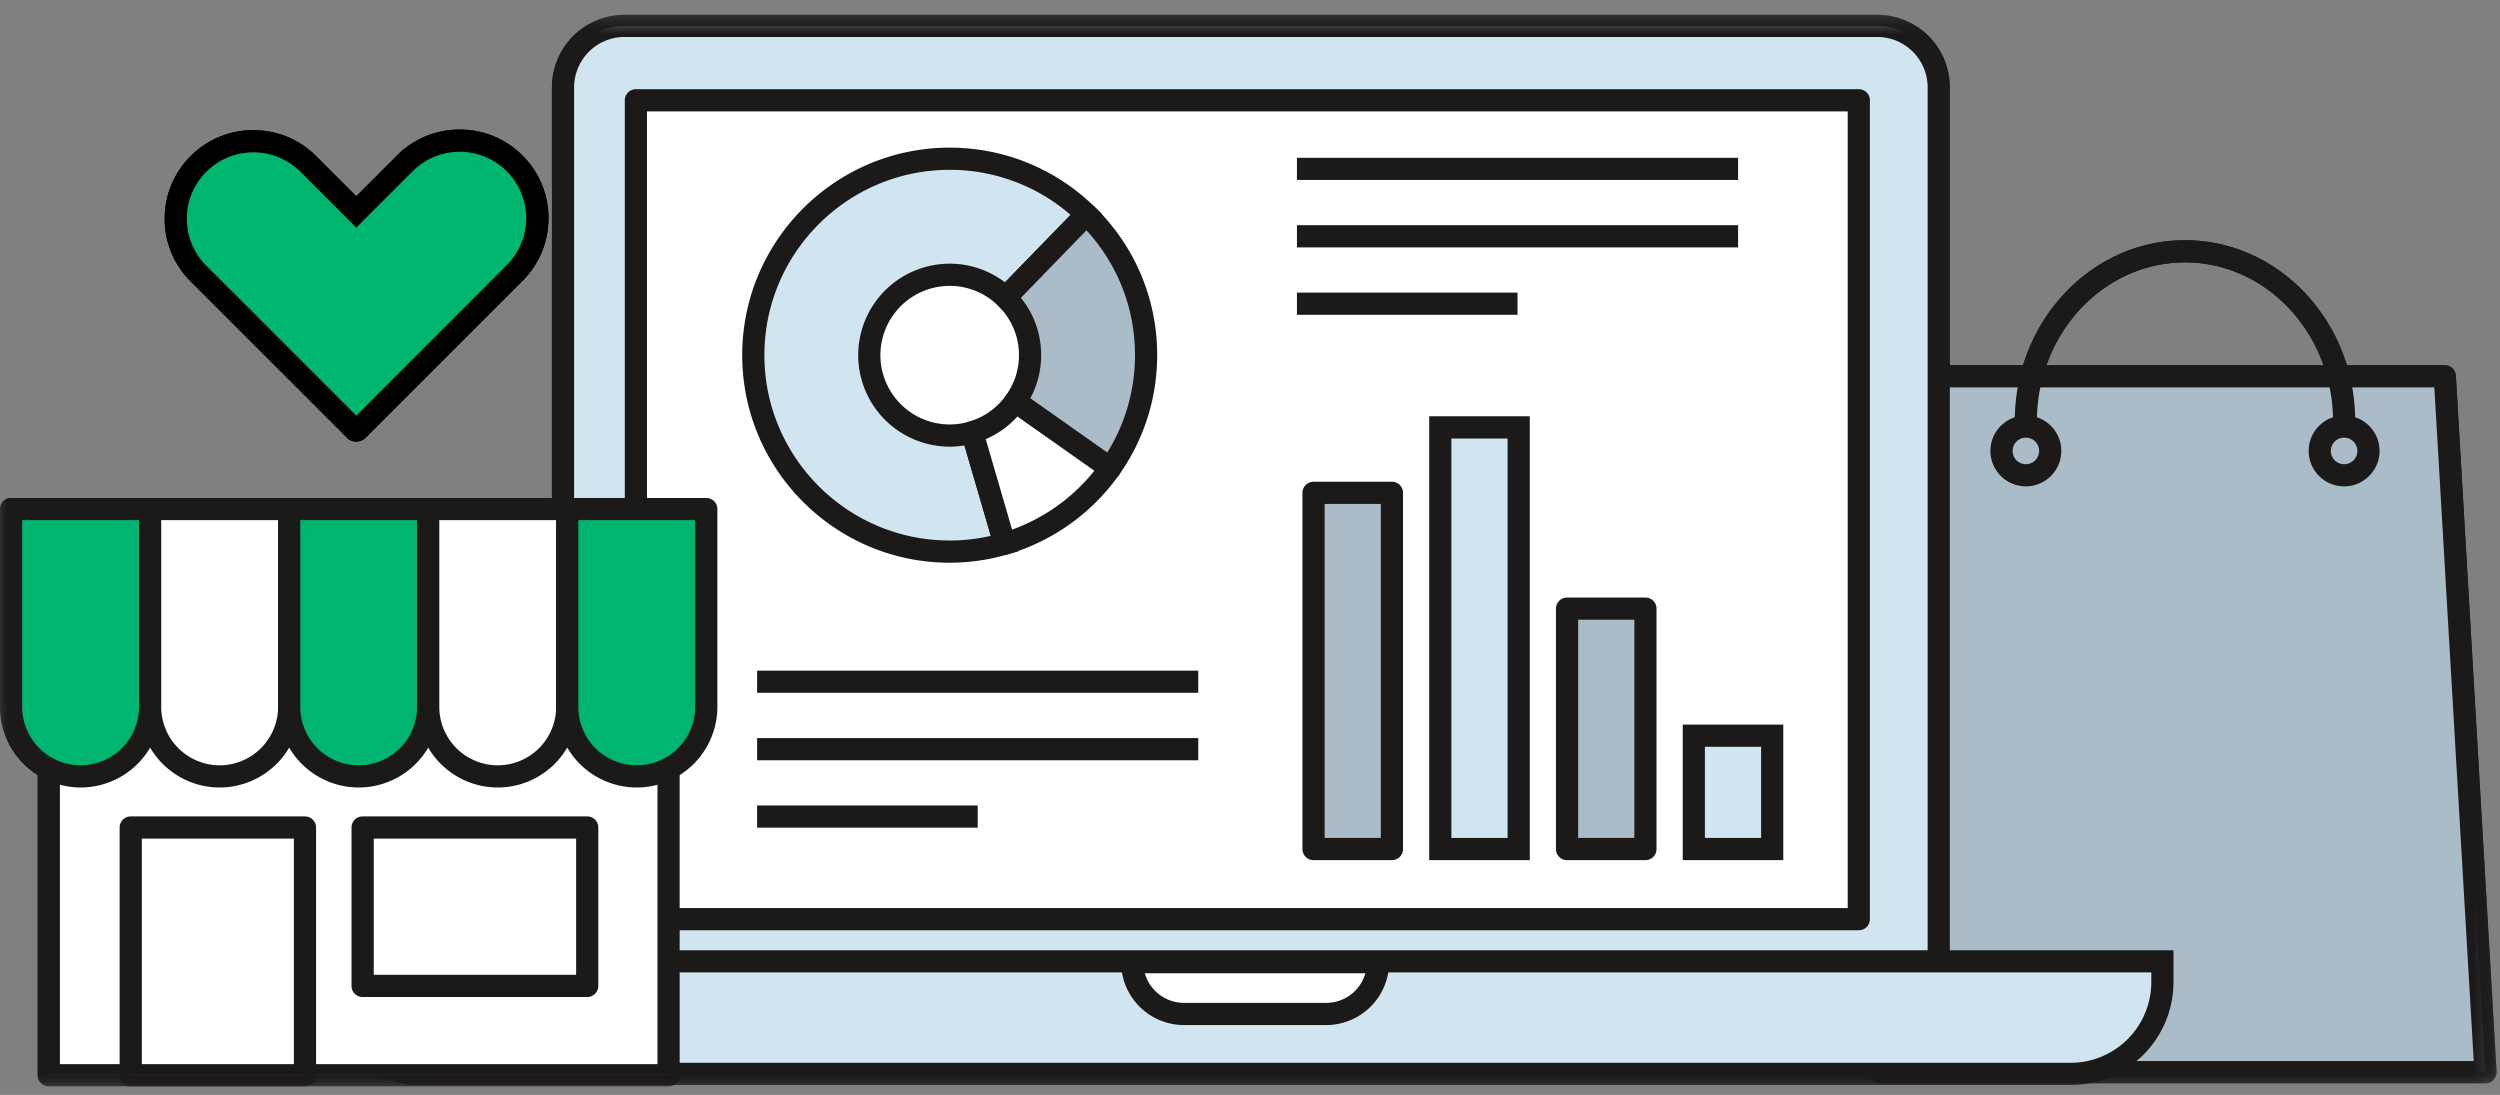 <svg width="137" height="60" viewBox="0 0 137 60" xmlns="http://www.w3.org/2000/svg" xmlns:xlink="http://www.w3.org/1999/xlink"><rect x="0" y="0" width="137" height="60" fill="#808080" stroke="none"/><title>Enterprise illustration</title><defs><path id="a" d="M.223.212h34.449v39.353H.223z"/><path id="c" d="M.25.47h76.607v54.263H.251z"/><path id="e" d="M0 59.19h136.814V.47H0z"/></defs><g fill="none" fill-rule="evenodd"><path fill="#A9BCC7" d="M105.205 20.62l-2.231 38.137h33.232l-2.232-38.137z"/><g transform="translate(0 .34)"><g transform="translate(102.142 19.46)"><mask id="b" fill="#fff"><use xlink:href="#a"/></mask><path d="M1.476 38.349h31.943l-2.16-36.921H3.636l-2.16 36.92zm32.587 1.216H.832a.61.61 0 0 1-.608-.644L2.455.784a.608.608 0 0 1 .607-.572h28.77c.322 0 .588.25.607.572l2.232 38.137a.61.61 0 0 1-.608.644z" fill="#1C1919" mask="url(#b)"/></g><path d="M128.457 23.348a.608.608 0 0 1-.608-.608c0-4.798-3.64-8.7-8.112-8.7-4.473 0-8.112 3.902-8.112 8.7a.608.608 0 0 1-1.216 0c0-5.468 4.184-9.916 9.328-9.916 5.143 0 9.328 4.448 9.328 9.916a.608.608 0 0 1-.608.608" fill="#1C1919"/><path d="M128.457 23.644a.727.727 0 1 0 .002 1.454.727.727 0 0 0-.002-1.454m0 2.669a1.945 1.945 0 0 1-1.942-1.943c0-1.07.871-1.942 1.942-1.942 1.07 0 1.942.871 1.942 1.942a1.945 1.945 0 0 1-1.942 1.943M111.018 23.644a.727.727 0 1 0 .001 1.454.727.727 0 0 0-.001-1.454m0 2.669a1.945 1.945 0 0 1-1.943-1.943c0-1.07.872-1.942 1.943-1.942 1.07 0 1.942.871 1.942 1.942a1.945 1.945 0 0 1-1.942 1.943" fill="#1C1919"/><path d="M106.243 54.125h-75.39V4.45a3.37 3.37 0 0 1 3.37-3.372h68.65a3.37 3.37 0 0 1 3.37 3.372v49.675z" fill="#D1E5F0"/><g transform="translate(29.994)"><mask id="d" fill="#fff"><use xlink:href="#c"/></mask><path d="M1.467 53.517H75.64V4.45a2.766 2.766 0 0 0-2.763-2.764H4.23A2.766 2.766 0 0 0 1.467 4.45v49.067zm75.39 1.216H.251V4.45A3.984 3.984 0 0 1 4.229.47h68.65a3.984 3.984 0 0 1 3.978 3.98v50.283z" fill="#1C1919" mask="url(#d)"/></g><mask id="f" fill="#fff"><use xlink:href="#e"/></mask><path fill="#FFF" mask="url(#f)" d="M34.847 50.03h67.015V5.155H34.847z"/><path d="M35.455 49.421h65.799V5.764H35.455v43.657zm66.407 1.217H34.847a.608.608 0 0 1-.608-.609V5.156c0-.336.273-.608.608-.608h67.015c.335 0 .608.272.608.608v44.873a.608.608 0 0 1-.608.609z" fill="#1C1919" mask="url(#f)"/><path d="M113.472 58.509H23.01a4.987 4.987 0 0 1-4.988-4.988v-1.18h100.477v1.14a5.027 5.027 0 0 1-5.027 5.028" fill="#D1E5F0" mask="url(#f)"/><path d="M18.63 52.949v.572a4.385 4.385 0 0 0 4.38 4.38h90.462a4.424 4.424 0 0 0 4.419-4.42v-.532H18.63zm94.842 6.168H23.01a5.602 5.602 0 0 1-5.596-5.596v-1.788h101.693v1.748a5.642 5.642 0 0 1-5.635 5.636z" fill="#1C1919" mask="url(#f)"/><path d="M72.678 55.225h-7.797a2.838 2.838 0 0 1-2.837-2.837h13.472a2.838 2.838 0 0 1-2.838 2.837" fill="#FFF" mask="url(#f)"/><path d="M62.736 52.996a2.233 2.233 0 0 0 2.145 1.621h7.797c1.02 0 1.88-.686 2.145-1.621H62.736zm9.942 2.837h-7.797a3.45 3.45 0 0 1-3.445-3.445c0-.336.272-.609.608-.609h13.471c.336 0 .608.273.608.609a3.45 3.45 0 0 1-3.445 3.445z" fill="#1C1919" mask="url(#f)"/><path d="M52.043 23.529a4.41 4.41 0 0 1-4.405-4.406 4.41 4.41 0 0 1 4.405-4.405c1.192 0 2.273.477 3.067 1.25l4.428-4.558a10.721 10.721 0 0 0-7.495-3.05c-5.934 0-10.762 4.828-10.762 10.763 0 5.936 4.828 10.765 10.762 10.765 1.046 0 2.056-.153 3.012-.432l-1.78-6.105a4.387 4.387 0 0 1-1.232.178" fill="#D1E5F0" mask="url(#f)"/><path d="M52.043 8.967c-5.599 0-10.154 4.556-10.154 10.156 0 5.6 4.555 10.157 10.154 10.157.758 0 1.513-.085 2.253-.255l-1.444-4.956c-.269.046-.539.068-.809.068a5.018 5.018 0 0 1-5.013-5.014 5.02 5.02 0 0 1 5.013-5.014c1.104 0 2.16.36 3.03 1.024l3.593-3.698a10.08 10.08 0 0 0-6.623-2.468m0 21.53c-6.27 0-11.37-5.103-11.37-11.374 0-6.27 5.1-11.372 11.37-11.372 2.97 0 5.783 1.145 7.92 3.223l.436.423-5.277 5.43-.436-.424a3.772 3.772 0 0 0-2.643-1.077 3.802 3.802 0 0 0-3.797 3.797 3.801 3.801 0 0 0 3.797 3.797c.354 0 .712-.05 1.062-.153l.584-.17 2.12 7.272-.583.17a11.339 11.339 0 0 1-3.183.458" fill="#1C1919" mask="url(#f)"/><path d="M59.538 11.41l-4.428 4.557a4.392 4.392 0 0 1 .53 5.692l5.194 3.662a10.733 10.733 0 0 0-1.295-13.912" fill="#A9BCC7" mask="url(#f)"/><path d="M56.457 21.492l4.217 2.972a10.071 10.071 0 0 0 1.524-5.34c0-2.558-.94-4.965-2.66-6.842l-3.593 3.699a4.962 4.962 0 0 1 1.11 3.143c0 .832-.204 1.64-.598 2.368m4.376 4.438a.601.601 0 0 1-.35-.112l-5.194-3.662a.61.61 0 0 1-.147-.848c.457-.645.698-1.4.698-2.184 0-1.03-.41-1.997-1.154-2.72a.608.608 0 0 1-.012-.86l4.429-4.558a.606.606 0 0 1 .86-.013 11.28 11.28 0 0 1 3.45 8.15c0 2.357-.72 4.621-2.083 6.55a.605.605 0 0 1-.497.257" fill="#1C1919" mask="url(#f)"/><path d="M53.275 23.35l1.78 6.106c2.363-.69 4.39-2.17 5.779-4.135l-5.195-3.662a4.42 4.42 0 0 1-2.364 1.691" fill="#FFF" mask="url(#f)"/><path d="M54.019 23.728l1.444 4.955a10.224 10.224 0 0 0 4.508-3.226l-4.216-2.972a5.06 5.06 0 0 1-1.736 1.243m1.036 6.335a.606.606 0 0 1-.584-.437l-1.78-6.105a.608.608 0 0 1 .414-.754 3.823 3.823 0 0 0 2.038-1.459.606.606 0 0 1 .846-.146l5.195 3.663a.606.606 0 0 1 .147.848 11.437 11.437 0 0 1-6.105 4.366.59.59 0 0 1-.171.024M41.49 37.627h24.175v-1.216H41.49zM41.49 41.322h24.175v-1.216H41.49zM41.49 45.017h12.088v-1.216H41.489zM71.072 9.522h24.175V8.306H71.072zM71.072 13.216h24.175V12H71.072zM71.072 16.91H83.16v-1.216H71.072z" fill="#1C1919" mask="url(#f)"/><path fill="#A9BCC7" mask="url(#f)" d="M71.982 46.189h4.295v-19.52h-4.295z"/><path d="M72.59 45.58h3.079V27.277h-3.08v18.305zm3.687 1.217h-4.295a.608.608 0 0 1-.608-.608v-19.52c0-.336.272-.609.608-.609h4.295c.335 0 .608.273.608.608v19.52a.608.608 0 0 1-.608.609z" fill="#1C1919" mask="url(#f)"/><path fill="#D1E5F0" mask="url(#f)" d="M78.928 46.189h4.296V23.08h-4.296z"/><path d="M79.536 45.58h3.08V23.69h-3.08V45.58zm-1.216 1.217h5.512V22.472H78.32v24.325z" fill="#1C1919" mask="url(#f)"/><path fill="#A9BCC7" mask="url(#f)" d="M85.875 46.189h4.295V33.013h-4.295z"/><path d="M86.483 45.58h3.079V33.622h-3.08v11.96zm3.687 1.217h-4.295a.608.608 0 0 1-.608-.608V33.013c0-.336.272-.608.608-.608h4.295c.336 0 .607.272.607.608v13.176a.608.608 0 0 1-.607.608z" fill="#1C1919" mask="url(#f)"/><path fill="#D1E5F0" mask="url(#f)" d="M92.821 46.189h4.295v-6.212h-4.295z"/><path d="M93.43 45.58h3.078v-4.995h-3.079v4.996zm-1.217 1.217h5.511v-7.428h-5.51v7.428z" fill="#1C1919" mask="url(#f)"/><path fill="#FFF" mask="url(#f)" d="M2.674 58.581h33.964V35.528H2.674z"/><path d="M3.282 57.973H36.03V36.136H3.282v21.837zm33.356 1.216H2.674a.608.608 0 0 1-.608-.608V35.528c0-.336.273-.608.608-.608h33.964c.336 0 .608.272.608.608v23.053a.608.608 0 0 1-.608.608z" fill="#1C1919" mask="url(#f)"/><path d="M4.418 42.207a3.81 3.81 0 0 1-3.81-3.81v-10.84h7.62v10.84a3.81 3.81 0 0 1-3.81 3.81" fill="#00B570" mask="url(#f)"/><path d="M1.216 28.165v10.232a3.205 3.205 0 0 0 3.202 3.202 3.205 3.205 0 0 0 3.201-3.202V28.165H1.216zm3.202 14.65A4.423 4.423 0 0 1 0 38.397v-10.84c0-.335.272-.608.608-.608h7.62c.335 0 .607.273.607.608v10.84a4.422 4.422 0 0 1-4.417 4.418z" fill="#1C1919" mask="url(#f)"/><path d="M12.037 42.207a3.81 3.81 0 0 1-3.81-3.81v-10.84h7.62v10.84a3.81 3.81 0 0 1-3.81 3.81" fill="#FFF" mask="url(#f)"/><path d="M8.835 28.165v10.232a3.205 3.205 0 0 0 3.202 3.202 3.205 3.205 0 0 0 3.202-3.202V28.165H8.835zm3.202 14.65a4.423 4.423 0 0 1-4.418-4.418v-10.84c0-.335.273-.608.608-.608h7.62c.335 0 .608.273.608.608v10.84a4.422 4.422 0 0 1-4.418 4.418z" fill="#1C1919" mask="url(#f)"/><path d="M19.656 42.207a3.81 3.81 0 0 1-3.81-3.81v-10.84h7.62v10.84a3.81 3.81 0 0 1-3.81 3.81" fill="#00B570" mask="url(#f)"/><path d="M16.455 28.165v10.232a3.205 3.205 0 0 0 3.202 3.202 3.205 3.205 0 0 0 3.2-3.202V28.165h-6.402zm3.202 14.65a4.423 4.423 0 0 1-4.418-4.418v-10.84c0-.335.272-.608.608-.608h7.619c.335 0 .608.273.608.608v10.84a4.422 4.422 0 0 1-4.417 4.418z" fill="#1C1919" mask="url(#f)"/><path d="M27.276 42.207a3.81 3.81 0 0 1-3.81-3.81v-10.84h7.619v10.84a3.81 3.81 0 0 1-3.81 3.81" fill="#FFF" mask="url(#f)"/><path d="M24.074 28.165v10.232a3.205 3.205 0 0 0 3.202 3.202 3.205 3.205 0 0 0 3.201-3.202V28.165h-6.403zm3.202 14.65a4.423 4.423 0 0 1-4.418-4.418v-10.84c0-.335.272-.608.608-.608h7.62c.335 0 .607.273.607.608v10.84a4.422 4.422 0 0 1-4.417 4.418z" fill="#1C1919" mask="url(#f)"/><path d="M34.895 42.207a3.81 3.81 0 0 1-3.81-3.81v-10.84h7.619v10.84a3.81 3.81 0 0 1-3.81 3.81" fill="#00B570" mask="url(#f)"/><path d="M31.693 28.165v10.232a3.205 3.205 0 0 0 3.202 3.202 3.205 3.205 0 0 0 3.201-3.202V28.165h-6.403zm3.202 14.65a4.423 4.423 0 0 1-4.418-4.418v-10.84c0-.335.272-.608.608-.608h7.62c.335 0 .607.273.607.608v10.84a4.422 4.422 0 0 1-4.417 4.418z" fill="#1C1919" mask="url(#f)"/><path fill="#FFF" mask="url(#f)" d="M7.165 58.581h9.547V45.008H7.165z"/><path d="M7.772 57.973h8.332V45.616H7.772v12.357zm8.94 1.216H7.164a.608.608 0 0 1-.608-.608V45.008c0-.336.272-.608.608-.608h9.548c.336 0 .608.272.608.608v13.573a.608.608 0 0 1-.608.608z" fill="#1C1919" mask="url(#f)"/><path fill="#FFF" mask="url(#f)" d="M19.873 53.688H32.18v-8.68H19.873z"/><path d="M20.481 53.08h11.091v-7.464h-11.09v7.464zm11.7 1.216H19.872a.608.608 0 0 1-.608-.608v-8.68c0-.336.272-.608.608-.608H32.18c.336 0 .608.272.608.608v8.68a.608.608 0 0 1-.608.608z" fill="#1C1919" mask="url(#f)"/><path d="M28.205 14.618l-2.69 2.692-5.904 5.904a.125.125 0 0 1-.138.027l-.012-.008-5.88-5.88c-.007-.005-.007-.009-.01-.013l-2.695-2.69a4.246 4.246 0 0 1 3.007-7.25c1.09 0 2.182.412 3.011 1.245l2.629 2.63 2.66-2.66a4.233 4.233 0 0 1 3.011-1.246 4.246 4.246 0 0 1 3.01 7.25" fill="#00B76F" mask="url(#f)"/><path d="M14.05 16.961l5.477 5.477 8.248-8.25a3.642 3.642 0 0 0-2.581-6.211c-.98 0-1.895.38-2.58 1.067l-3.091 3.091-3.06-3.06a3.614 3.614 0 0 0-2.58-1.067c-.975 0-1.89.379-2.577 1.067a3.613 3.613 0 0 0-1.066 2.572c0 .972.378 1.885 1.066 2.572l2.745 2.742zm5.473 6.898a.732.732 0 0 1-.285-.058l-.11-.046-.097-.092-8.585-8.584a4.82 4.82 0 0 1-1.422-3.432c0-1.296.505-2.515 1.422-3.432a4.827 4.827 0 0 1 3.437-1.423c1.305 0 2.527.506 3.442 1.424l2.198 2.2 2.23-2.232a4.82 4.82 0 0 1 3.44-1.424c1.302 0 2.524.506 3.442 1.424a4.822 4.822 0 0 1 1.421 3.432 4.822 4.822 0 0 1-1.421 3.433l-8.594 8.594a.731.731 0 0 1-.518.216z" fill="#000" mask="url(#f)"/><path fill="#A9BCC7" mask="url(#f)" d="M102.974 58.416h33.231l-2.231-38.137h-28.77z"/><path d="M103.618 57.808h31.943l-2.16-36.92h-27.623l-2.16 36.92zm32.587 1.217h-33.231a.61.61 0 0 1-.608-.644l2.231-38.138a.608.608 0 0 1 .607-.572h28.77c.322 0 .588.251.607.572l2.232 38.138a.61.61 0 0 1-.608.644z" fill="#1C1919" mask="url(#f)"/><path d="M128.457 23.348a.608.608 0 0 1-.608-.608c0-4.798-3.64-8.7-8.112-8.7-4.473 0-8.112 3.902-8.112 8.7a.608.608 0 0 1-1.216 0c0-5.468 4.184-9.916 9.328-9.916 5.143 0 9.328 4.448 9.328 9.916a.608.608 0 0 1-.608.608" fill="#1C1919" mask="url(#f)"/><path d="M128.457 23.644a.727.727 0 1 0 .002 1.454.727.727 0 0 0-.002-1.454m0 2.669a1.945 1.945 0 0 1-1.942-1.943c0-1.07.871-1.942 1.942-1.942 1.07 0 1.942.871 1.942 1.942a1.945 1.945 0 0 1-1.942 1.943M111.018 23.644a.727.727 0 1 0 .001 1.454.727.727 0 0 0-.001-1.454m0 2.669a1.945 1.945 0 0 1-1.943-1.943c0-1.07.872-1.942 1.943-1.942 1.07 0 1.942.871 1.942 1.942a1.945 1.945 0 0 1-1.942 1.943" fill="#1C1919" mask="url(#f)"/><path d="M106.243 54.125h-75.39V4.45a3.37 3.37 0 0 1 3.37-3.372h68.65a3.37 3.37 0 0 1 3.37 3.372v49.675z" fill="#D1E5F0" mask="url(#f)"/><path d="M31.46 53.517h74.175V4.45a2.766 2.766 0 0 0-2.763-2.764H34.223a2.766 2.766 0 0 0-2.762 2.764v49.067zm75.391 1.216H30.245V4.45A3.984 3.984 0 0 1 34.223.47h68.65a3.984 3.984 0 0 1 3.978 3.98v50.283z" fill="#1C1919" mask="url(#f)"/><path fill="#FFF" mask="url(#f)" d="M34.847 50.03h67.015V5.155H34.847z"/><path d="M35.455 49.421h65.799V5.764H35.455v43.657zm66.407 1.217H34.847a.608.608 0 0 1-.608-.609V5.156c0-.336.273-.608.608-.608h67.015c.335 0 .608.272.608.608v44.873a.608.608 0 0 1-.608.609z" fill="#1C1919" mask="url(#f)"/><path d="M113.472 58.509H23.01a4.987 4.987 0 0 1-4.988-4.988v-1.18h100.477v1.14a5.027 5.027 0 0 1-5.027 5.028" fill="#D1E5F0" mask="url(#f)"/><path d="M18.63 52.949v.572a4.385 4.385 0 0 0 4.38 4.38h90.462a4.424 4.424 0 0 0 4.419-4.42v-.532H18.63zm94.842 6.168H23.01a5.602 5.602 0 0 1-5.596-5.596v-1.788h101.693v1.748a5.642 5.642 0 0 1-5.635 5.636z" fill="#1C1919" mask="url(#f)"/><path d="M72.678 55.225h-7.797a2.838 2.838 0 0 1-2.837-2.837h13.472a2.838 2.838 0 0 1-2.838 2.837" fill="#FFF" mask="url(#f)"/><path d="M62.736 52.996a2.233 2.233 0 0 0 2.145 1.621h7.797c1.02 0 1.88-.686 2.145-1.621H62.736zm9.942 2.837h-7.797a3.45 3.45 0 0 1-3.445-3.445c0-.336.272-.609.608-.609h13.471c.336 0 .608.273.608.609a3.45 3.45 0 0 1-3.445 3.445z" fill="#1C1919" mask="url(#f)"/><path d="M52.043 23.529a4.41 4.41 0 0 1-4.405-4.406 4.41 4.41 0 0 1 4.405-4.405c1.192 0 2.273.477 3.067 1.25l4.428-4.558a10.721 10.721 0 0 0-7.495-3.05c-5.934 0-10.762 4.828-10.762 10.763 0 5.936 4.828 10.765 10.762 10.765 1.046 0 2.056-.153 3.012-.432l-1.78-6.105a4.387 4.387 0 0 1-1.232.178" fill="#D1E5F0" mask="url(#f)"/><path d="M52.043 8.967c-5.599 0-10.154 4.556-10.154 10.156 0 5.6 4.555 10.157 10.154 10.157.758 0 1.513-.085 2.253-.255l-1.444-4.956c-.269.046-.539.068-.809.068a5.018 5.018 0 0 1-5.013-5.014 5.02 5.02 0 0 1 5.013-5.014c1.104 0 2.16.36 3.03 1.024l3.593-3.698a10.08 10.08 0 0 0-6.623-2.468m0 21.53c-6.27 0-11.37-5.103-11.37-11.374 0-6.27 5.1-11.372 11.37-11.372 2.97 0 5.783 1.145 7.92 3.223l.436.423-5.277 5.43-.436-.424a3.772 3.772 0 0 0-2.643-1.077 3.802 3.802 0 0 0-3.797 3.797 3.801 3.801 0 0 0 3.797 3.797c.354 0 .712-.05 1.062-.153l.584-.17 2.12 7.272-.583.17a11.339 11.339 0 0 1-3.183.458" fill="#1C1919" mask="url(#f)"/><path d="M59.538 11.41l-4.428 4.557a4.392 4.392 0 0 1 .53 5.692l5.194 3.662a10.733 10.733 0 0 0-1.295-13.912" fill="#A9BCC7" mask="url(#f)"/><path d="M56.457 21.492l4.217 2.972a10.071 10.071 0 0 0 1.524-5.34c0-2.558-.94-4.965-2.66-6.842l-3.593 3.699a4.962 4.962 0 0 1 1.11 3.143c0 .832-.204 1.64-.598 2.368m4.376 4.438a.601.601 0 0 1-.35-.112l-5.194-3.662a.61.61 0 0 1-.147-.848c.457-.645.698-1.4.698-2.184 0-1.03-.41-1.997-1.154-2.72a.608.608 0 0 1-.012-.86l4.429-4.558a.606.606 0 0 1 .86-.013 11.28 11.28 0 0 1 3.45 8.15c0 2.357-.72 4.621-2.083 6.55a.605.605 0 0 1-.497.257" fill="#1C1919" mask="url(#f)"/><path d="M53.275 23.35l1.78 6.106c2.363-.69 4.39-2.17 5.779-4.135l-5.195-3.662a4.42 4.42 0 0 1-2.364 1.691" fill="#FFF" mask="url(#f)"/><path d="M54.019 23.728l1.444 4.955a10.224 10.224 0 0 0 4.508-3.226l-4.216-2.972a5.06 5.06 0 0 1-1.736 1.243m1.036 6.335a.606.606 0 0 1-.584-.437l-1.78-6.105a.608.608 0 0 1 .414-.754 3.823 3.823 0 0 0 2.038-1.459.606.606 0 0 1 .846-.146l5.195 3.663a.606.606 0 0 1 .147.848 11.437 11.437 0 0 1-6.105 4.366.59.59 0 0 1-.171.024M41.49 37.627h24.175v-1.216H41.49zM41.49 41.322h24.175v-1.216H41.49zM41.49 45.017h12.088v-1.216H41.489zM71.072 9.522h24.175V8.306H71.072zM71.072 13.216h24.175V12H71.072zM71.072 16.91H83.16v-1.216H71.072z" fill="#1C1919" mask="url(#f)"/><path fill="#A9BCC7" mask="url(#f)" d="M71.982 46.189h4.295v-19.52h-4.295z"/><path d="M72.59 45.58h3.079V27.277h-3.08v18.305zm3.687 1.217h-4.295a.608.608 0 0 1-.608-.608v-19.52c0-.336.272-.609.608-.609h4.295c.335 0 .608.273.608.608v19.52a.608.608 0 0 1-.608.609z" fill="#1C1919" mask="url(#f)"/><path fill="#D1E5F0" mask="url(#f)" d="M78.928 46.189h4.296V23.08h-4.296z"/><path d="M79.536 45.58h3.08V23.69h-3.08V45.58zm-1.216 1.217h5.512V22.472H78.32v24.325z" fill="#1C1919" mask="url(#f)"/><path fill="#A9BCC7" mask="url(#f)" d="M85.875 46.189h4.295V33.013h-4.295z"/><path d="M86.483 45.58h3.079V33.622h-3.08v11.96zm3.687 1.217h-4.295a.608.608 0 0 1-.608-.608V33.013c0-.336.272-.608.608-.608h4.295c.336 0 .607.272.607.608v13.176a.608.608 0 0 1-.607.608z" fill="#1C1919" mask="url(#f)"/><path fill="#D1E5F0" mask="url(#f)" d="M92.821 46.189h4.295v-6.212h-4.295z"/><path d="M93.43 45.58h3.078v-4.995h-3.079v4.996zm-1.217 1.217h5.511v-7.428h-5.51v7.428z" fill="#1C1919" mask="url(#f)"/><path fill="#FFF" mask="url(#f)" d="M2.674 58.581h33.964V35.528H2.674z"/><path d="M3.282 57.973H36.03V36.136H3.282v21.837zm33.356 1.216H2.674a.608.608 0 0 1-.608-.608V35.528c0-.336.273-.608.608-.608h33.964c.336 0 .608.272.608.608v23.053a.608.608 0 0 1-.608.608z" fill="#1C1919" mask="url(#f)"/><path d="M4.418 42.207a3.81 3.81 0 0 1-3.81-3.81v-10.84h7.62v10.84a3.81 3.81 0 0 1-3.81 3.81" fill="#00B570" mask="url(#f)"/><path d="M1.216 28.165v10.232a3.205 3.205 0 0 0 3.202 3.202 3.205 3.205 0 0 0 3.201-3.202V28.165H1.216zm3.202 14.65A4.423 4.423 0 0 1 0 38.397v-10.84c0-.335.272-.608.608-.608h7.62c.335 0 .607.273.607.608v10.84a4.422 4.422 0 0 1-4.417 4.418z" fill="#1C1919" mask="url(#f)"/><path d="M12.037 42.207a3.81 3.81 0 0 1-3.81-3.81v-10.84h7.62v10.84a3.81 3.81 0 0 1-3.81 3.81" fill="#FFF" mask="url(#f)"/><path d="M8.835 28.165v10.232a3.205 3.205 0 0 0 3.202 3.202 3.205 3.205 0 0 0 3.202-3.202V28.165H8.835zm3.202 14.65a4.423 4.423 0 0 1-4.418-4.418v-10.84c0-.335.273-.608.608-.608h7.62c.335 0 .608.273.608.608v10.84a4.422 4.422 0 0 1-4.418 4.418z" fill="#1C1919" mask="url(#f)"/><path d="M19.656 42.207a3.81 3.81 0 0 1-3.81-3.81v-10.84h7.62v10.84a3.81 3.81 0 0 1-3.81 3.81" fill="#00B570" mask="url(#f)"/><path d="M16.455 28.165v10.232a3.205 3.205 0 0 0 3.202 3.202 3.205 3.205 0 0 0 3.2-3.202V28.165h-6.402zm3.202 14.65a4.423 4.423 0 0 1-4.418-4.418v-10.84c0-.335.272-.608.608-.608h7.619c.335 0 .608.273.608.608v10.84a4.422 4.422 0 0 1-4.417 4.418z" fill="#1C1919" mask="url(#f)"/><path d="M27.276 42.207a3.81 3.81 0 0 1-3.81-3.81v-10.84h7.619v10.84a3.81 3.81 0 0 1-3.81 3.81" fill="#FFF" mask="url(#f)"/><path d="M24.074 28.165v10.232a3.205 3.205 0 0 0 3.202 3.202 3.205 3.205 0 0 0 3.201-3.202V28.165h-6.403zm3.202 14.65a4.423 4.423 0 0 1-4.418-4.418v-10.84c0-.335.272-.608.608-.608h7.62c.335 0 .607.273.607.608v10.84a4.422 4.422 0 0 1-4.417 4.418z" fill="#1C1919" mask="url(#f)"/><path d="M34.895 42.207a3.81 3.81 0 0 1-3.81-3.81v-10.84h7.619v10.84a3.81 3.81 0 0 1-3.81 3.81" fill="#00B570" mask="url(#f)"/><path d="M31.693 28.165v10.232a3.205 3.205 0 0 0 3.202 3.202 3.205 3.205 0 0 0 3.201-3.202V28.165h-6.403zm3.202 14.65a4.423 4.423 0 0 1-4.418-4.418v-10.84c0-.335.272-.608.608-.608h7.62c.335 0 .607.273.607.608v10.84a4.422 4.422 0 0 1-4.417 4.418z" fill="#1C1919" mask="url(#f)"/><path fill="#FFF" mask="url(#f)" d="M7.165 58.581h9.547V45.008H7.165z"/><path d="M7.772 57.973h8.332V45.616H7.772v12.357zm8.94 1.216H7.164a.608.608 0 0 1-.608-.608V45.008c0-.336.272-.608.608-.608h9.548c.336 0 .608.272.608.608v13.573a.608.608 0 0 1-.608.608z" fill="#1C1919" mask="url(#f)"/><path fill="#FFF" mask="url(#f)" d="M19.873 53.688H32.18v-8.68H19.873z"/><path d="M20.481 53.08h11.091v-7.464h-11.09v7.464zm11.7 1.216H19.872a.608.608 0 0 1-.608-.608v-8.68c0-.336.272-.608.608-.608H32.18c.336 0 .608.272.608.608v8.68a.608.608 0 0 1-.608.608z" fill="#1C1919" mask="url(#f)"/><path d="M28.205 14.618l-2.69 2.692-5.904 5.904a.125.125 0 0 1-.138.027l-.012-.008-5.88-5.88c-.007-.005-.007-.009-.01-.013l-2.695-2.69a4.246 4.246 0 0 1 3.007-7.25c1.09 0 2.182.412 3.011 1.245l2.629 2.63 2.66-2.66a4.233 4.233 0 0 1 3.011-1.246 4.246 4.246 0 0 1 3.01 7.25" fill="#00B76F" mask="url(#f)"/><path d="M14.05 16.961l5.477 5.477 8.248-8.25a3.642 3.642 0 0 0-2.581-6.211c-.98 0-1.895.38-2.58 1.067l-3.091 3.091-3.06-3.06a3.614 3.614 0 0 0-2.58-1.067c-.975 0-1.89.379-2.577 1.067a3.613 3.613 0 0 0-1.066 2.572c0 .972.378 1.885 1.066 2.572l2.745 2.742zm5.473 6.898a.732.732 0 0 1-.285-.058l-.11-.046-.097-.092-8.585-8.584a4.82 4.82 0 0 1-1.422-3.432c0-1.296.505-2.515 1.422-3.432a4.827 4.827 0 0 1 3.437-1.423c1.305 0 2.527.506 3.442 1.424l2.198 2.2 2.23-2.232a4.82 4.82 0 0 1 3.44-1.424c1.302 0 2.524.506 3.442 1.424a4.822 4.822 0 0 1 1.421 3.432 4.822 4.822 0 0 1-1.421 3.433l-8.594 8.594a.731.731 0 0 1-.518.216z" fill="#000" mask="url(#f)"/></g></g></svg>